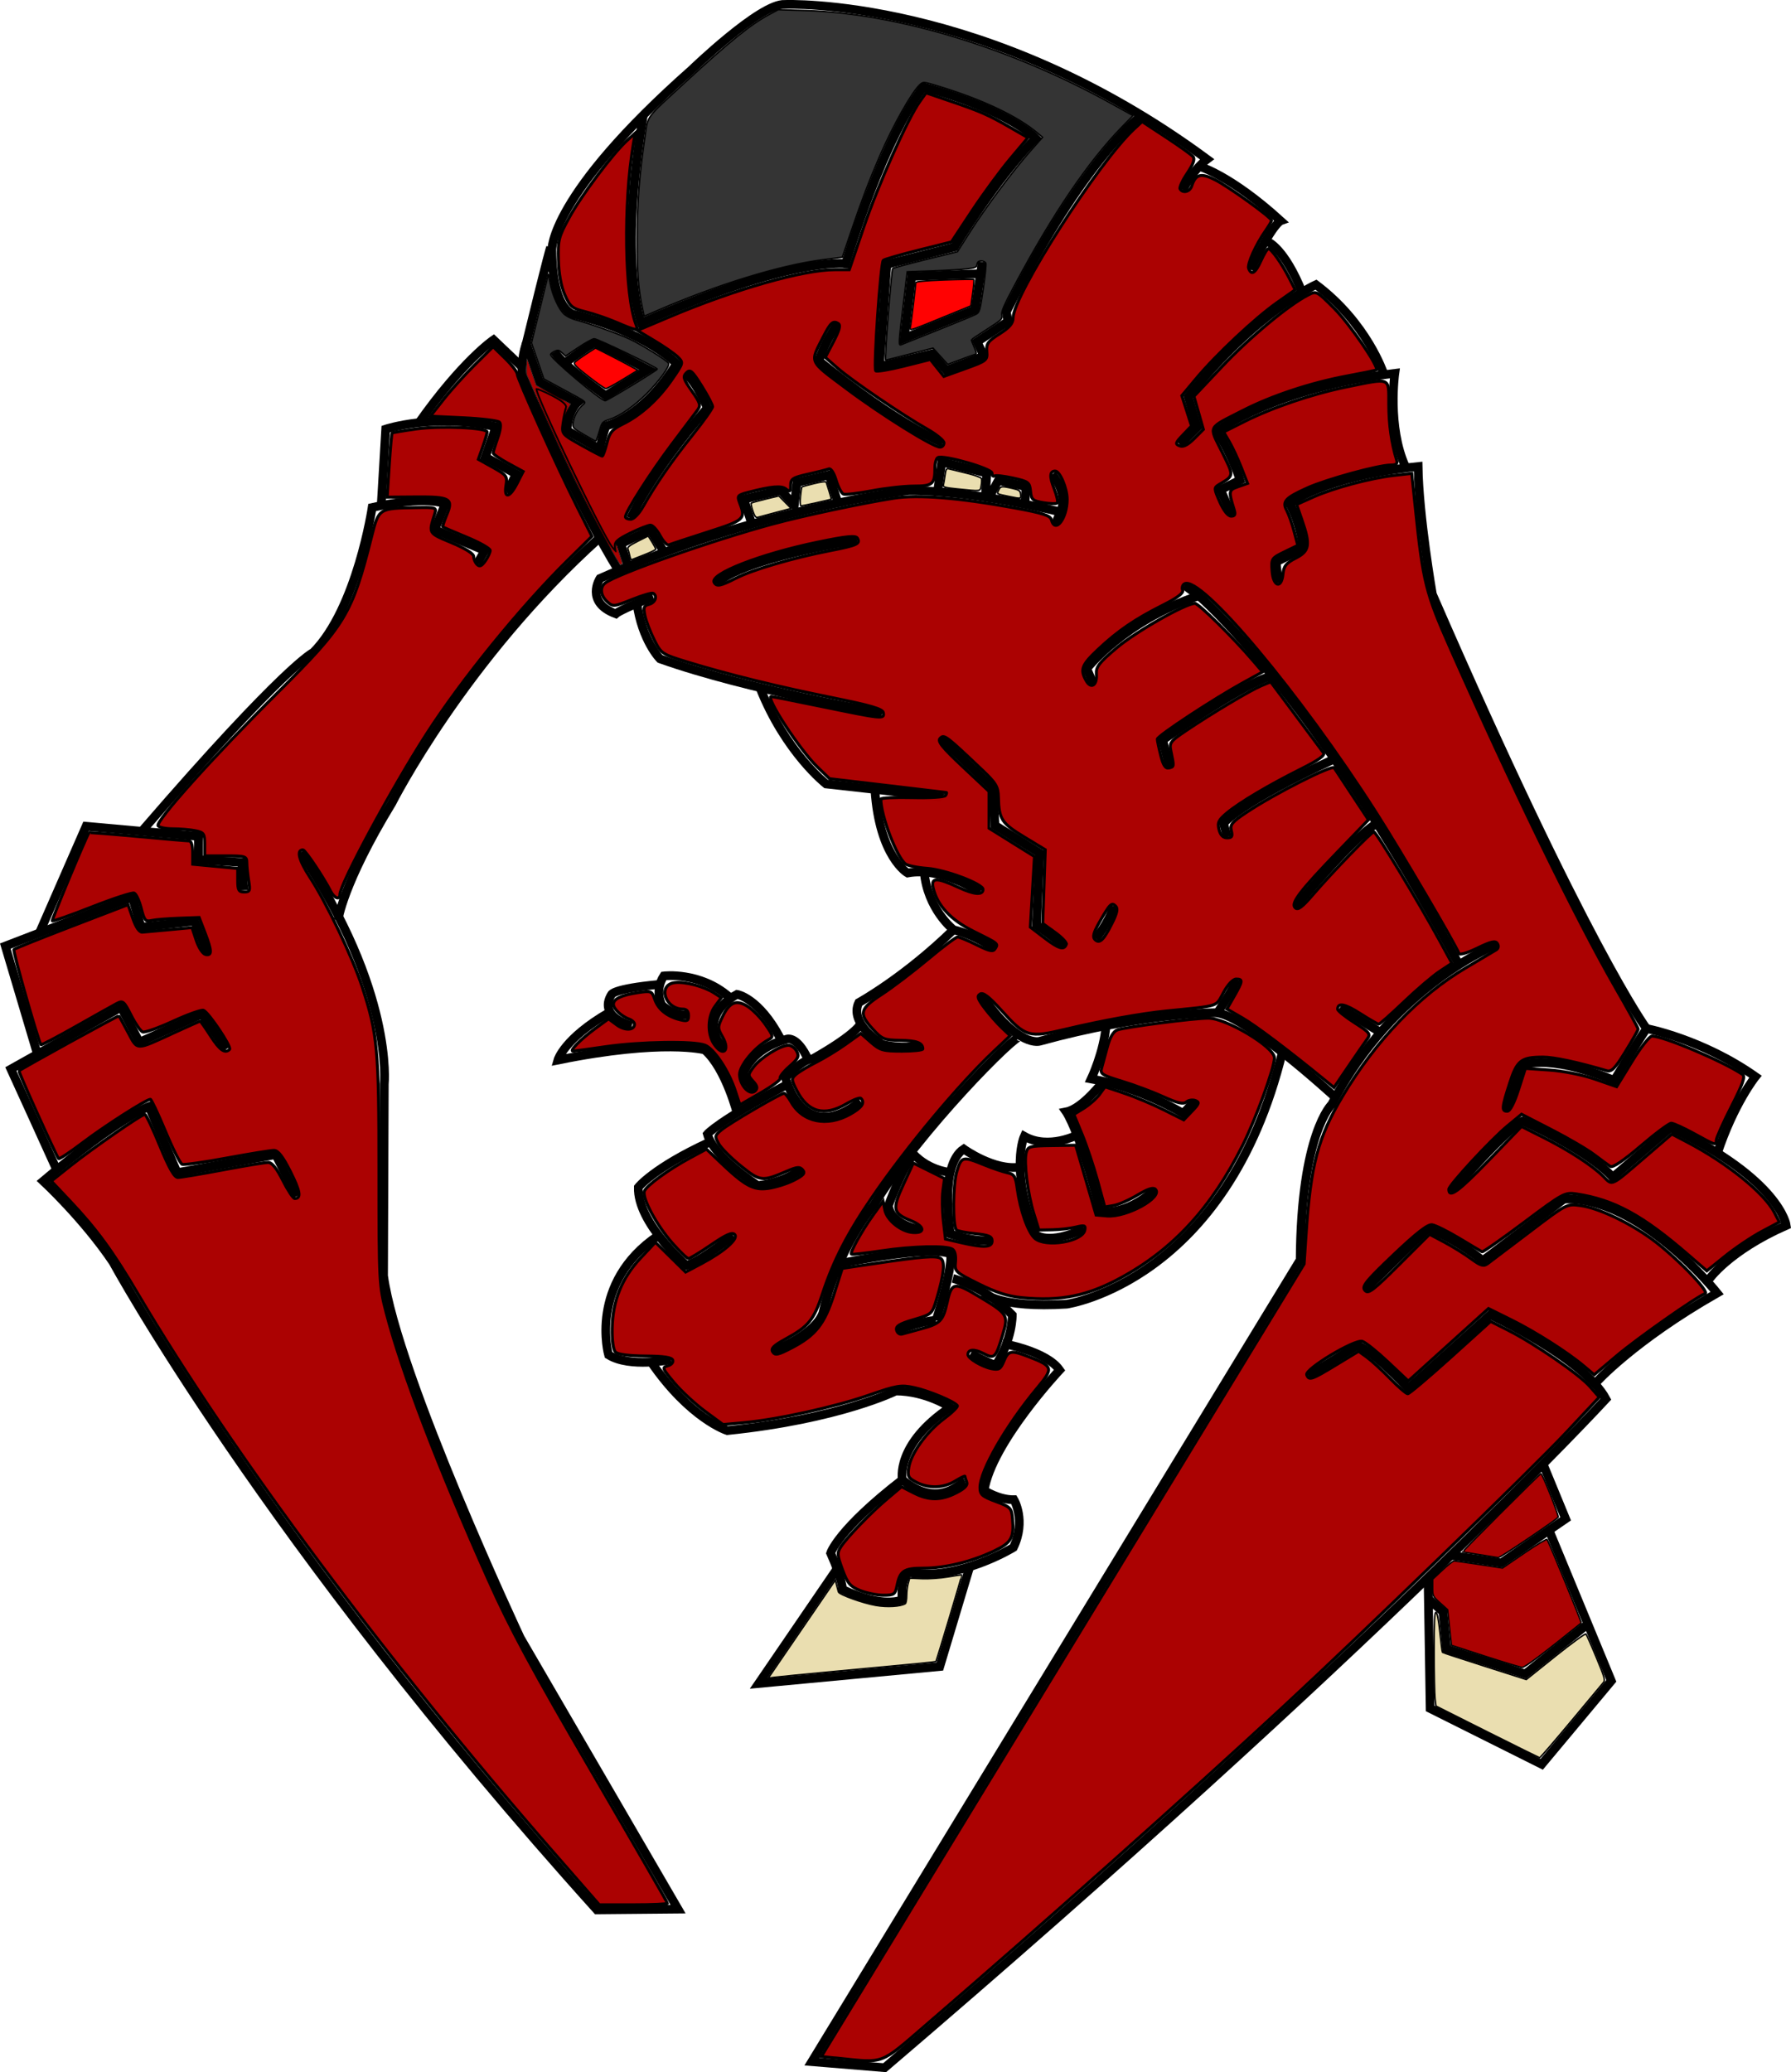 <?xml version="1.0" encoding="UTF-8" standalone="no"?>
<!-- Created with Inkscape (http://www.inkscape.org/) -->

<svg
   xmlns:dc="http://purl.org/dc/elements/1.1/"
   xmlns:cc="http://creativecommons.org/ns#"
   xmlns:rdf="http://www.w3.org/1999/02/22-rdf-syntax-ns#"
   xmlns:svg="http://www.w3.org/2000/svg"
   xmlns="http://www.w3.org/2000/svg"
   xmlns:sodipodi="http://sodipodi.sourceforge.net/DTD/sodipodi-0.dtd"
   xmlns:inkscape="http://www.inkscape.org/namespaces/inkscape"
   version="1.1"
   id="svg270"
   width="205.757"
   height="238.04"
   viewBox="0 0 205.757 238.04"
   sodipodi:docname="UntitledAlien13.svg"
   inkscape:version="0.92.2 (5c3e80d, 2017-08-06)">
  <defs
     id="defs274" />
  <sodipodi:namedview
     pagecolor="#ffffff"
     bordercolor="#666666"
     borderopacity="1"
     objecttolerance="10"
     gridtolerance="10"
     guidetolerance="10"
     inkscape:pageopacity="0"
     inkscape:pageshadow="2"
     inkscape:window-width="1920"
     inkscape:window-height="1001"
     id="namedview272"
     showgrid="false"
     inkscape:zoom="2.0480755"
     inkscape:cx="141.55237"
     inkscape:cy="174.56371"
     inkscape:window-x="-9"
     inkscape:window-y="-9"
     inkscape:window-maximized="1"
     inkscape:current-layer="svg270"
     fit-margin-top="0"
     fit-margin-left="0"
     fit-margin-right="0"
     fit-margin-bottom="0" />
  <path
     style="fill:none;stroke:#000000;stroke-width:1px;stroke-linecap:butt;stroke-linejoin:miter;stroke-opacity:1"
     d="m 98.447,62.05 c -14.526,2.441 -16.113,5.005 -16.113,5.005"
     id="path280"
     inkscape:connector-curvature="0" />
  <path
     style="fill:none;stroke:#000000;stroke-width:1px;stroke-linecap:butt;stroke-linejoin:miter;stroke-opacity:1"
     d="m 75.052,68.566 c -3.755,1.424 -4.316,1.942 -4.316,1.942 -3.582,-1.338 -1.813,-4.057 -1.813,-4.057 17.781,-7.941 35.475,-10.099 35.475,-10.099 7.337,-0.043 17.435,2.46 17.435,2.46 0,0 -0.949,2.201 0,0 0.949,-2.201 -0.949,-4.316 -0.949,-4.316"
     id="path282"
     inkscape:connector-curvature="0" />
  <path
     style="fill:none;stroke:#000000;stroke-width:1px;stroke-linecap:butt;stroke-linejoin:miter;stroke-opacity:1"
     d="m 73.153,69.213 c 0.604,4.402 2.676,6.474 2.676,6.474 10.056,3.582 25.506,6.215 25.506,6.215"
     id="path284"
     inkscape:connector-curvature="0" />
  <path
     style="fill:none;stroke:#000000;stroke-width:1px;stroke-linecap:butt;stroke-linejoin:miter;stroke-opacity:1"
     d="m 87.308,79.01 c 2.935,7.423 7.596,11.048 7.596,11.048 10.366,1.119 13.679,1.605 13.681,1.597"
     id="path286"
     inkscape:connector-curvature="0"
     sodipodi:nodetypes="ccc" />
  <path
     style="fill:none;stroke:#000000;stroke-width:1px;stroke-linecap:butt;stroke-linejoin:miter;stroke-opacity:1"
     d="m 100.514,90.748 c 0.518,7.725 3.755,9.538 3.755,9.538 4.014,-0.734 8.329,2.201 8.329,2.201"
     id="path288"
     inkscape:connector-curvature="0" />
  <path
     style="fill:none;stroke:#000000;stroke-width:1px;stroke-linecap:butt;stroke-linejoin:miter;stroke-opacity:1"
     d="m 106.168,100.07 c 0.345,4.359 3.366,6.732 3.366,6.732 2.762,0.691 4.661,2.158 4.661,2.158"
     id="path290"
     inkscape:connector-curvature="0" />
  <path
     style="fill:none;stroke:#000000;stroke-width:1px;stroke-linecap:butt;stroke-linejoin:miter;stroke-opacity:1"
     d="m 109.534,106.803 c -5.61,5.481 -10.876,8.372 -10.876,8.372 -1.165,2.417 2.676,4.79 2.676,4.79 1.942,0.518 4.1,0.259 4.402,0.086"
     id="path292"
     inkscape:connector-curvature="0" />
  <path
     style="fill:none;stroke:#000000;stroke-width:1px;stroke-linecap:butt;stroke-linejoin:miter;stroke-opacity:1"
     d="m 98.874,126.525 c -6.689,5.265 -8.631,-2.719 -8.631,-2.719 2.158,-2.33 3.107,-2.158 3.107,-2.158 5.395,-3.064 5.567,-4.143 5.567,-4.143"
     id="path294"
     inkscape:connector-curvature="0" />
  <path
     style="fill:none;stroke:#000000;stroke-width:1px;stroke-linecap:butt;stroke-linejoin:miter;stroke-opacity:1"
     d="m 92.875,121.778 c -1.381,-3.021 -2.589,-2.374 -2.589,-2.374 -3.927,1.079 -4.834,3.798 -4.834,3.798 -0.173,0.993 1.295,1.985 1.295,1.985"
     id="path296"
     inkscape:connector-curvature="0" />
  <path
     style="fill:none;stroke:#000000;stroke-width:1px;stroke-linecap:butt;stroke-linejoin:miter;stroke-opacity:1"
     d="m 89.639,119.275 c -2.46,-4.661 -4.963,-5.049 -4.963,-5.049 -2.848,1.51 -2.719,3.755 -2.719,3.755 0.302,1.985 1.381,2.374 1.381,2.374"
     id="path298"
     inkscape:connector-curvature="0" />
  <path
     style="fill:none;stroke:#000000;stroke-width:1px;stroke-linecap:butt;stroke-linejoin:miter;stroke-opacity:1"
     d="m 83.726,114.484 c -3.366,-2.892 -7.466,-2.374 -7.466,-2.374 -1.122,1.726 -0.216,3.366 -0.216,3.366 1.64,1.424 3.021,1.079 3.021,1.079"
     id="path300"
     inkscape:connector-curvature="0" />
  <path
     style="fill:none;stroke:#000000;stroke-width:1px;stroke-linecap:butt;stroke-linejoin:miter;stroke-opacity:1"
     d="m 75.569,113.103 c -5.049,0.475 -5.308,1.122 -5.308,1.122 -1.64,2.633 2.33,3.625 2.33,3.625"
     id="path302"
     inkscape:connector-curvature="0" />
  <path
     style="fill:none;stroke:#000000;stroke-width:1px;stroke-linecap:butt;stroke-linejoin:miter;stroke-opacity:1"
     d="m 70.002,116.297 c -5.222,3.021 -5.912,5.481 -5.912,5.481 12.127,-2.46 16.874,-1.165 16.874,-1.165 2.46,2.158 3.765,7.433 3.765,7.433"
     id="path304"
     inkscape:connector-curvature="0"
     sodipodi:nodetypes="cccc" />
  <path
     style="fill:none;stroke:#000000;stroke-width:1px;stroke-linecap:butt;stroke-linejoin:miter;stroke-opacity:1"
     d="m 90.502,124.54 c -8.07,4.316 -9.236,5.74 -9.236,5.74 0.734,2.676 5.783,5.912 5.783,5.912 3.15,-0.345 5.006,-1.856 5.006,-1.856"
     id="path306"
     inkscape:connector-curvature="0" />
  <path
     style="fill:none;stroke:#000000;stroke-width:1px;stroke-linecap:butt;stroke-linejoin:miter;stroke-opacity:1"
     d="m 81.449,131.231 c -6.408,2.96 -8.117,5.157 -8.117,5.157 -0.122,4.12 5.523,8.972 5.523,8.972 1.678,-0.427 5.371,-3.448 5.371,-3.448"
     id="path308"
     inkscape:connector-curvature="0" />
  <path
     style="fill:none;stroke:#000000;stroke-width:1px;stroke-linecap:butt;stroke-linejoin:miter;stroke-opacity:1"
     d="m 75.62,141.942 c -8.056,5.432 -5.707,13.702 -5.707,13.702 2.441,1.526 7.171,0.549 7.171,0.549"
     id="path310"
     inkscape:connector-curvature="0" />
  <path
     style="fill:none;stroke:#000000;stroke-width:1px;stroke-linecap:butt;stroke-linejoin:miter;stroke-opacity:1"
     d="m 74.766,156.407 c 4.516,6.592 8.789,7.934 8.789,7.934 12.847,-1.312 19.347,-4.547 19.347,-4.547 3.509,0 6.286,1.861 6.286,1.861 -6.378,4.272 -5.523,8.331 -5.523,8.331 4.15,3.448 6.866,0.244 7.171,0.122"
     id="path312"
     inkscape:connector-curvature="0" />
  <path
     style="fill:none;stroke:#000000;stroke-width:1px;stroke-linecap:butt;stroke-linejoin:miter;stroke-opacity:1"
     d="m 103.665,169.987 c -7.416,5.737 -8.239,8.423 -8.239,8.423 1.343,3.021 1.373,4.181 1.373,4.181 4.669,2.228 6.836,1.19 6.836,1.19 -0.183,-2.655 0.793,-3.113 0.793,-3.113 5.676,0.977 11.993,-2.899 11.993,-2.899 1.495,-3.082 0.061,-5.493 0.061,-5.493 -1.739,0.03 -3.418,-1.068 -3.418,-1.068 0.854,-5.493 8.667,-13.824 8.667,-13.824 -1.526,-2.197 -6.561,-3.052 -6.561,-3.052"
     id="path316"
     inkscape:connector-curvature="0" />
  <path
     style="fill:none;stroke:#000000;stroke-width:1px;stroke-linecap:butt;stroke-linejoin:miter;stroke-opacity:1"
     d="m 111.508,155.492 c 2.563,1.373 2.899,1.312 2.899,1.312 1.923,-2.93 1.892,-5.737 1.892,-5.737 -3.052,-3.235 -6.836,-4.211 -6.836,-4.211"
     id="path318"
     inkscape:connector-curvature="0" />
  <path
     style="fill:none;stroke:#000000;stroke-width:1px;stroke-linecap:butt;stroke-linejoin:miter;stroke-opacity:1"
     d="m 103.055,152.867 c 3.021,-1.221 4.486,-1.19 4.486,-1.19"
     id="path320"
     inkscape:connector-curvature="0" />
  <path
     style="fill:none;stroke:#000000;stroke-width:1px;stroke-linecap:butt;stroke-linejoin:miter;stroke-opacity:1"
     d="m 107.541,151.677 c 1.953,-6.042 1.678,-7.599 1.678,-7.599 -2.075,-1.129 -12.542,1.038 -12.542,1.038"
     id="path322"
     inkscape:connector-curvature="0" />
  <path
     style="fill:none;stroke:#000000;stroke-width:1px;stroke-linecap:butt;stroke-linejoin:miter;stroke-opacity:1"
     d="m 88.804,155.187 c 5.462,-2.228 5.768,-4.516 5.768,-4.516 1.77,-7.538 5.768,-12.176 5.768,-12.176 5.381,-8.76 16.449,-19.814 16.845,-19.378"
     id="path324"
     inkscape:connector-curvature="0"
     sodipodi:nodetypes="cccc" />
  <path
     style="fill:none;stroke:#000000;stroke-width:1px;stroke-linecap:butt;stroke-linejoin:miter;stroke-opacity:1"
     d="m 112.728,114.233 c 4.272,6.256 6.744,5.371 6.744,5.371 11.749,-3.235 20.019,-3.265 20.019,-3.265 3.144,-0.172 13.76,9.582 13.76,9.582"
     id="path326"
     inkscape:connector-curvature="0" />
  <path
     style="fill:none;stroke:#000000;stroke-width:1px;stroke-linecap:butt;stroke-linejoin:miter;stroke-opacity:1"
     d="m 122.28,108.679 c -1.465,-1.19 -3.204,-2.411 -3.204,-2.411 l 0.366,-8.27 -5.127,-3.174 -0.275,-4.364 -5.951,-5.646"
     id="path328"
     inkscape:connector-curvature="0" />
  <path
     style="fill:none;stroke:#000000;stroke-width:1px;stroke-linecap:butt;stroke-linejoin:miter;stroke-opacity:1"
     d="m 127.987,104.102 c -0.702,2.045 -2.106,3.723 -2.106,3.723"
     id="path330"
     inkscape:connector-curvature="0" />
  <path
     style="fill:none;stroke:#000000;stroke-width:1px;stroke-linecap:butt;stroke-linejoin:miter;stroke-opacity:1"
     d="m 96.25,180.088 -9.094,13.305 20.812,-1.953 3.479,-11.596"
     id="path332"
     inkscape:connector-curvature="0" />
  <path
     style="fill:none;stroke:#000000;stroke-width:1px;stroke-linecap:butt;stroke-linejoin:miter;stroke-opacity:1"
     d="m 150.317,158.03 5.61,-3.453 c 0,0 1.381,0.173 5.869,4.92 l 9.408,-8.459 c 0,0 10.789,5.006 13.292,9.667 0,0 -26.153,28.397 -82.861,76.819 l -8.372,-0.691 56.104,-92.097 c 0.086,-14.587 3.625,-17.867 3.625,-17.867 7.078,-13.724 18.989,-18.385 18.989,-18.385"
     id="path334"
     inkscape:connector-curvature="0" />
  <path
     style="fill:none;stroke:#000000;stroke-width:1px;stroke-linecap:butt;stroke-linejoin:miter;stroke-opacity:1"
     d="m 139.873,116.34 c 1.295,-1.985 1.899,-2.935 2.158,-3.798"
     id="path336"
     inkscape:connector-curvature="0" />
  <path
     style="fill:none;stroke:#000000;stroke-width:1px;stroke-linecap:butt;stroke-linejoin:miter;stroke-opacity:1"
     d="m 153.942,115.736 4.488,2.762"
     id="path338"
     inkscape:connector-curvature="0" />
  <path
     style="fill:none;stroke:#000000;stroke-width:1px;stroke-linecap:butt;stroke-linejoin:miter;stroke-opacity:1"
     d="M 167.666,110.902 C 150.835,79.484 137.715,68.436 137.715,68.436 l -1.64,-1.208"
     id="path340"
     inkscape:connector-curvature="0" />
  <path
     style="fill:none;stroke:#000000;stroke-width:1px;stroke-linecap:butt;stroke-linejoin:miter;stroke-opacity:1"
     d="m 137.715,68.436 c -8.545,2.848 -12.861,8.372 -12.861,8.372 l 0.777,1.813"
     id="path342"
     inkscape:connector-curvature="0" />
  <path
     style="fill:none;stroke:#000000;stroke-width:1px;stroke-linecap:butt;stroke-linejoin:miter;stroke-opacity:1"
     d="m 134.349,88.116 -0.777,-3.107 C 144.275,77.585 146.174,77.672 146.174,77.672"
     id="path344"
     inkscape:connector-curvature="0" />
  <path
     style="fill:none;stroke:#000000;stroke-width:1px;stroke-linecap:butt;stroke-linejoin:miter;stroke-opacity:1"
     d="m 153.338,87.166 c -11.048,5.093 -12.774,7.423 -12.774,7.423 l 0.432,1.554"
     id="path346"
     inkscape:connector-curvature="0" />
  <path
     style="fill:none;stroke:#000000;stroke-width:1px;stroke-linecap:butt;stroke-linejoin:miter;stroke-opacity:1"
     d="m 148.763,104.256 c 7.25,-8.718 9.408,-9.667 9.408,-9.667"
     id="path348"
     inkscape:connector-curvature="0" />
  <path
     style="fill:none;stroke:#000000;stroke-width:1px;stroke-linecap:butt;stroke-linejoin:miter;stroke-opacity:1"
     d="m 146.864,66.969 -0.259,-2.417 3.107,-1.554 c 0,0 -0.173,-2.503 -1.554,-5.179 0,0 3.97,-3.107 14.76,-4.229 0.086,5.697 1.64,14.673 1.64,14.673 17.608,40.481 24.599,49.889 24.599,49.889"
     id="path350"
     inkscape:connector-curvature="0" />
  <path
     style="fill:none;stroke:#000000;stroke-width:1px;stroke-linecap:butt;stroke-linejoin:miter;stroke-opacity:1"
     d="m 197.272,132.567 c 1.899,-5.783 4.402,-8.89 4.402,-8.89 -6.128,-4.316 -12.515,-5.524 -12.515,-5.524 -1.381,2.072 -3.711,5.956 -3.711,5.956 -8.113,-3.28 -10.703,-1.64 -10.703,-1.64 l -1.726,5.093"
     id="path352"
     inkscape:connector-curvature="0" />
  <path
     style="fill:none;stroke:#000000;stroke-width:1px;stroke-linecap:butt;stroke-linejoin:miter;stroke-opacity:1"
     d="m 166.717,136.969 c 6.905,-7.855 8.2,-8.2 8.2,-8.2 8.286,3.798 10.358,6.474 10.358,6.474 l 6.646,-5.697 c 12.602,5.956 13.292,11.221 13.292,11.221 -6.646,2.935 -8.89,6.215 -8.89,6.215"
     id="path354"
     inkscape:connector-curvature="0" />
  <path
     style="fill:none;stroke:#000000;stroke-width:1px;stroke-linecap:butt;stroke-linejoin:miter;stroke-opacity:1"
     d="m 156.79,148.19 c 0.432,-0.432 7.25,-7.078 7.25,-7.078 3.711,1.467 6.301,3.711 6.301,3.711 l 9.322,-7.078 c 8.718,-0.345 17.608,10.789 17.608,10.789 -9.667,5.524 -13.896,10.271 -13.896,10.271"
     id="path356"
     inkscape:connector-curvature="0" />
  <path
     style="fill:none;stroke:#000000;stroke-width:1px;stroke-linecap:butt;stroke-linejoin:miter;stroke-opacity:1"
     d="m 161.451,53.59 c -2.072,-4.575 -1.208,-10.703 -1.208,-10.703 -13.81,1.64 -20.456,6.646 -20.456,6.646 1.813,2.762 2.676,5.61 2.676,5.61 l -2.244,1.122 1.295,2.935"
     id="path358"
     inkscape:connector-curvature="0" />
  <path
     style="fill:none;stroke:#000000;stroke-width:1px;stroke-linecap:butt;stroke-linejoin:miter;stroke-opacity:1"
     d="m 135.557,51.087 1.985,-1.985 -1.036,-3.539 c 7.768,-9.753 14.673,-12.861 14.673,-12.861 5.869,4.402 7.768,10.185 7.768,10.185"
     id="path360"
     inkscape:connector-curvature="0" />
  <path
     style="fill:none;stroke:#000000;stroke-width:1px;stroke-linecap:butt;stroke-linejoin:miter;stroke-opacity:1"
     d="m 149.626,33.652 c -2.072,-5.179 -3.97,-5.869 -3.97,-5.869"
     id="path362"
     inkscape:connector-curvature="0" />
  <path
     style="fill:none;stroke:#000000;stroke-width:1px;stroke-linecap:butt;stroke-linejoin:miter;stroke-opacity:1"
     d="m 143.671,30.976 c 2.503,-5.265 3.453,-5.61 3.453,-5.61 -5.697,-5.179 -9.236,-6.215 -9.236,-6.215"
     id="path364"
     inkscape:connector-curvature="0" />
  <path
     style="fill:none;stroke:#000000;stroke-width:1px;stroke-linecap:butt;stroke-linejoin:miter;stroke-opacity:1"
     d="m 135.903,21.827 c 1.122,-2.33 2.762,-3.539 2.762,-3.539 C 113.288,-0.442 90.156,0.507 90.156,0.507 87.394,0.335 79.454,8.017 79.454,8.017 63.054,22.517 63.399,28.732 63.399,28.732 c 0.086,7.337 2.676,7.423 2.676,7.423 8.286,2.072 11.652,5.61 11.652,5.61 -3.798,6.215 -8.113,7.164 -8.113,7.164 -0.518,1.467 -0.691,2.676 -0.691,2.676 l -3.798,-2.158 c 0.173,-2.33 1.208,-3.194 1.208,-3.194 L 62.018,43.923 60.465,39.435 C 63.054,28.818 63.227,28.473 63.227,28.473"
     id="path366"
     inkscape:connector-curvature="0" />
  <path
     style="fill:none;stroke:#000000;stroke-width:1px;stroke-linecap:butt;stroke-linejoin:miter;stroke-opacity:1"
     d="m 73.929,13.109 c -2.935,17.176 -0.259,23.995 -0.259,23.995 17.263,-7.682 23.477,-6.819 23.477,-6.819 5.006,-16.054 8.977,-20.284 8.977,-20.284 9.84,2.676 12.861,5.869 12.861,5.869 -4.747,4.834 -9.322,12.515 -9.322,12.515 l -7.768,1.985 -0.863,11.739 6.042,-1.467 1.64,1.899 4.316,-1.64 -0.777,-1.64 3.539,-2.33 -0.173,-1.122 c 9.063,-18.04 15.709,-22.7 15.709,-22.7"
     id="path368"
     inkscape:connector-curvature="0" />
  <path
     style="fill:none;stroke:#000000;stroke-width:1px;stroke-linecap:butt;stroke-linejoin:miter;stroke-opacity:1"
     d="m 177.301,168.248 2.563,6.225 -7.385,5.066 -5.676,-0.854"
     id="path370"
     inkscape:connector-curvature="0" />
  <path
     style="fill:none;stroke:#000000;stroke-width:1px;stroke-linecap:butt;stroke-linejoin:miter;stroke-opacity:1"
     d="m 164.057,181.126 0.244,15.136 12.817,6.408 7.995,-9.582 -7.141,-17.272"
     id="path372"
     inkscape:connector-curvature="0" />
  <path
     style="fill:none;stroke:#000000;stroke-width:1px;stroke-linecap:butt;stroke-linejoin:miter;stroke-opacity:1"
     d="m 182.184,186.741 -6.958,5.554 -9.033,-2.869 -0.427,-4.272 -1.648,-1.465"
     id="path374"
     inkscape:connector-curvature="0" />
  <path
     style="fill:none;stroke:#000000;stroke-width:1px;stroke-linecap:butt;stroke-linejoin:miter;stroke-opacity:1"
     d="m 147.334,120.825 c -6.408,26.366 -24.779,28.991 -24.779,28.991 -7.751,0.488 -9.521,-1.282 -9.521,-1.282"
     id="path376"
     inkscape:connector-curvature="0" />
  <path
     style="fill:none;stroke:#000000;stroke-width:1px;stroke-linecap:butt;stroke-linejoin:miter;stroke-opacity:1"
     d="m 127.071,117.773 c -0.244,3.052 -1.709,6.164 -1.709,6.164 5.676,0.977 10.559,3.967 10.559,3.967 0,0 1.038,-1.038 1.282,-1.465"
     id="path378"
     inkscape:connector-curvature="0" />
  <path
     style="fill:none;stroke:#000000;stroke-width:1px;stroke-linecap:butt;stroke-linejoin:miter;stroke-opacity:1"
     d="m 132.747,136.633 c -3.662,3.235 -6.347,2.502 -6.347,2.502 -2.319,-9.155 -3.906,-11.413 -3.906,-11.413 1.892,-0.366 4.272,-3.54 4.272,-3.54"
     id="path380"
     inkscape:connector-curvature="0" />
  <path
     style="fill:none;stroke:#000000;stroke-width:1px;stroke-linecap:butt;stroke-linejoin:miter;stroke-opacity:1"
     d="m 124.569,141.149 c -4.15,1.953 -5.615,0.671 -5.615,0.671 -2.991,-7.568 -1.282,-11.291 -1.282,-11.291 2.808,1.587 6.164,-0.183 6.164,-0.183"
     id="path382"
     inkscape:connector-curvature="0" />
  <path
     style="fill:none;stroke:#000000;stroke-width:1px;stroke-linecap:butt;stroke-linejoin:miter;stroke-opacity:1"
     d="m 117.123,134.069 c -2.93,0.427 -6.408,-2.075 -6.408,-2.075 -2.869,1.892 -1.526,9.765 -1.526,9.765 3.418,1.099 4.7,0.671 4.7,0.671"
     id="path384"
     inkscape:connector-curvature="0" />
  <path
     style="fill:none;stroke:#000000;stroke-width:1px;stroke-linecap:butt;stroke-linejoin:miter;stroke-opacity:1"
     d="m 104.55,132.116 c 1.77,2.319 4.577,2.563 4.577,2.563"
     id="path386"
     inkscape:connector-curvature="0" />
  <path
     style="fill:none;stroke:#000000;stroke-width:1px;stroke-linecap:butt;stroke-linejoin:miter;stroke-opacity:1"
     d="m 117.755,57.884 0.108,-1.985 -3.172,-0.712 -1.079,1.985 -0.41,-0.129 0.173,-2.697 -5.179,-1.273 -0.475,3.323"
     id="path388"
     inkscape:connector-curvature="0" />
  <path
     style="fill:none;stroke:#000000;stroke-width:1px;stroke-linecap:butt;stroke-linejoin:miter;stroke-opacity:1"
     d="m 86.38,60.215 -0.928,-2.87 4.251,-1.014 1.554,1.683 0.302,-2.589 3.69,-0.863 0.993,3.15"
     id="path390"
     inkscape:connector-curvature="0"
     sodipodi:nodetypes="ccccccc" />
  <path
     style="fill:none;stroke:#000000;stroke-width:1px;stroke-linecap:butt;stroke-linejoin:miter;stroke-opacity:1"
     d="m 76.26,63.365 -1.554,-2.482 -3.388,1.575 0.82,2.546"
     id="path392"
     inkscape:connector-curvature="0" />
  <path
     style="fill:none;stroke:#000000;stroke-width:1px;stroke-linecap:butt;stroke-linejoin:miter;stroke-opacity:1"
     d="m 78.849,42.974 c 1.252,1.079 2.417,3.884 2.417,3.884 -6.732,7.768 -8.804,12.688 -8.804,12.688"
     id="path394"
     inkscape:connector-curvature="0" />
  <path
     style="fill:none;stroke:#000000;stroke-width:1px;stroke-linecap:butt;stroke-linejoin:miter;stroke-opacity:1"
     d="m 96.198,37.234 c -1.64,2.417 -2.115,4.229 -2.115,4.229 9.279,7.509 14.242,9.408 14.242,9.408"
     id="path396"
     inkscape:connector-curvature="0" />
  <path
     style="fill:none;stroke:#000000;stroke-width:1px;stroke-linecap:butt;stroke-linejoin:miter;stroke-opacity:1"
     d="m 60.465,39.435 c -0.647,1.856 -0.475,3.668 -0.475,3.668 7.164,16.529 11.005,22.312 11.005,22.312"
     id="path398"
     inkscape:connector-curvature="0"
     sodipodi:nodetypes="ccc" />
  <path
     style="fill:none;stroke:#000000;stroke-width:1px;stroke-linecap:butt;stroke-linejoin:miter;stroke-opacity:1"
     d="m 68.923,61.747 c -15.58,13.983 -23.909,30.512 -23.909,30.512 -5.654,9.279 -6.171,13.422 -6.171,13.422"
     id="path400"
     inkscape:connector-curvature="0" />
  <path
     style="fill:none;stroke:#000000;stroke-width:1px;stroke-linecap:butt;stroke-linejoin:miter;stroke-opacity:1"
     d="M 34.527,97.912 C 45.273,113.837 44.151,124.54 44.151,124.54 l -0.086,22.01 c 1.554,11.393 15.709,41.603 15.709,41.603 l 18.126,31.159 -9.322,0.086 C 30.168,176.76 12.992,144.996 12.992,144.996 9.626,139.99 4.965,135.674 4.965,135.674 13.611,128.363 17.12,127.111 17.12,127.111 l 3.235,7.599 11.322,-2.075 2.411,4.791"
     id="path402"
     inkscape:connector-curvature="0" />
  <path
     style="fill:none;stroke:#000000;stroke-width:1px;stroke-linecap:butt;stroke-linejoin:miter;stroke-opacity:1"
     d="m 6.47,134.283 c -0.122,-0.305 -5.218,-11.474 -5.218,-11.474 l 12.664,-7.11 2.106,4.028 7.171,-3.235 2.808,4.028"
     id="path404"
     inkscape:connector-curvature="0" />
  <path
     style="fill:none;stroke:#000000;stroke-width:1px;stroke-linecap:butt;stroke-linejoin:miter;stroke-opacity:1"
     d="m 23.834,109.625 -1.465,-3.815 -6.164,0.702 -1.007,-3.448 -14.587,5.615 3.692,12.42"
     id="path406"
     inkscape:connector-curvature="0" />
  <path
     style="fill:none;stroke:#000000;stroke-width:1px;stroke-linecap:butt;stroke-linejoin:miter;stroke-opacity:1"
     d="M 28.015,102.271 27.771,99.067 22.796,98.762 V 96.076 L 9.888,94.917 4.456,107.337"
     id="path408"
     inkscape:connector-curvature="0" />
  <path
     style="fill:none;stroke:#000000;stroke-width:1px;stroke-linecap:butt;stroke-linejoin:miter;stroke-opacity:1"
     d="M 16.419,95.344 C 32.836,76.332 35.98,74.959 35.98,74.959 41.015,69.924 42.754,58.297 42.754,58.297 c 6.164,-1.404 8.392,-0.427 8.392,-0.427 l -1.19,2.991 5.737,2.38 -0.854,1.495"
     id="path410"
     inkscape:connector-curvature="0" />
  <path
     style="fill:none;stroke:#000000;stroke-width:1px;stroke-linecap:butt;stroke-linejoin:miter;stroke-opacity:1"
     d="m 58.196,56.466 c 0.183,-0.091 1.099,-2.014 1.099,-2.014 L 55.754,52.499 56.975,49.02 C 49.804,47.463 44.311,49.294 44.311,49.294 l -0.519,8.789"
     id="path412"
     inkscape:connector-curvature="0" />
  <path
     style="fill:none;stroke:#000000;stroke-width:1px;stroke-linecap:butt;stroke-linejoin:miter;stroke-opacity:1"
     d="m 48.064,48.654 c 5.066,-7.202 8.636,-9.613 8.636,-9.613 l 3.174,3.021"
     id="path414"
     inkscape:connector-curvature="0" />
  <path
     style="fill:none;stroke:#000000;stroke-width:1px;stroke-linecap:butt;stroke-linejoin:miter;stroke-opacity:1"
     d="m 63.719,40.414 c 0.854,1.495 5.859,5.035 5.859,5.035 l 4.883,-2.991 c 0,0 -5.798,-3.021 -6.103,-3.052 -0.305,-0.03 -3.418,2.258 -3.418,2.258"
     id="path416"
     inkscape:connector-curvature="0" />
  <path
     style="fill:none;stroke:#000000;stroke-width:1px;stroke-linecap:butt;stroke-linejoin:miter;stroke-opacity:1"
     d="m 112.85,30.1 -0.824,5.462 -8.148,3.296 0.854,-7.11 7.873,-0.305"
     id="path418"
     inkscape:connector-curvature="0" />
  <path
     style="fill:none;stroke:#000000;stroke-width:1px;stroke-linecap:butt;stroke-linejoin:miter;stroke-opacity:1"
     d="m 105.002,132.567 c -1.208,1.252 -2.935,5.912 -2.935,5.912 0.216,2.244 3.711,2.805 3.711,2.805"
     id="path420"
     inkscape:connector-curvature="0" />
  <path
     style="opacity:1;fill:#aa0000;fill-opacity:0.992;stroke:#000000;stroke-width:0.345;stroke-opacity:1"
     d="m 63.65,212.855 c -19.068,-21.83 -36.98,-45.889 -47.747,-64.131 -2.929,-4.963 -4.786,-7.507 -7.843,-10.748 l -2.17,-2.3 2.209,-1.757 c 2.486,-1.978 8.166,-5.91 8.537,-5.91 0.134,0 0.913,1.631 1.732,3.625 1.049,2.554 1.659,3.625 2.063,3.625 0.316,0 2.636,-0.388 5.155,-0.863 2.519,-0.475 4.868,-0.863 5.22,-0.863 0.435,0 0.973,0.662 1.685,2.072 0.575,1.139 1.19,2.072 1.366,2.072 0.778,0 0.646,-0.826 -0.495,-3.093 -0.878,-1.743 -1.412,-2.431 -1.887,-2.431 -0.365,0 -2.799,0.394 -5.409,0.876 -2.61,0.482 -4.923,0.808 -5.139,0.725 -0.217,-0.083 -1.082,-1.797 -1.924,-3.808 -0.841,-2.011 -1.617,-3.658 -1.724,-3.66 -0.453,-0.008 -5.191,3.019 -7.689,4.911 -1.487,1.127 -2.771,1.982 -2.853,1.9 -0.261,-0.261 -4.661,-10.004 -4.556,-10.088 0.415,-0.333 11.435,-6.39 11.49,-6.316 0.039,0.052 0.509,0.913 1.045,1.913 1.117,2.086 0.819,2.084 5.261,0.041 1.604,-0.738 2.963,-1.341 3.019,-1.341 0.056,0 0.601,0.777 1.21,1.726 1.031,1.606 1.647,2.036 2.171,1.512 0.264,-0.264 -2.406,-4.253 -2.999,-4.481 -0.235,-0.09 -1.805,0.469 -3.488,1.243 -1.683,0.774 -3.258,1.331 -3.501,1.238 -0.243,-0.093 -0.84,-0.957 -1.328,-1.919 -0.823,-1.623 -0.942,-1.72 -1.654,-1.344 -0.422,0.223 -2.529,1.403 -4.683,2.623 -2.153,1.22 -3.962,2.167 -4.02,2.105 -0.288,-0.312 -3.259,-10.784 -3.104,-10.94 0.1,-0.1 3.09,-1.299 6.646,-2.665 l 6.464,-2.483 0.556,1.601 c 0.357,1.027 0.748,1.585 1.092,1.558 0.295,-0.024 1.698,-0.152 3.118,-0.285 l 2.582,-0.242 0.498,1.493 c 0.282,0.846 0.747,1.542 1.073,1.605 0.745,0.144 0.726,-0.41 -0.088,-2.528 l -0.663,-1.726 -2.357,0.086 c -1.297,0.047 -2.704,0.166 -3.128,0.264 -0.674,0.156 -0.821,-0.021 -1.17,-1.41 -0.22,-0.873 -0.584,-1.659 -0.81,-1.745 -0.226,-0.086 -2.405,0.626 -4.843,1.583 -2.438,0.957 -4.491,1.682 -4.563,1.61 -0.092,-0.092 3.704,-9.227 4.21,-10.131 0.023,-0.042 2.52,0.152 5.548,0.43 3.028,0.279 5.699,0.507 5.937,0.508 0.271,10e-4 0.432,0.5 0.432,1.342 v 1.34 l 2.589,0.243 2.589,0.243 v 1.352 c 0,1.149 0.11,1.352 0.736,1.352 0.658,0 0.713,-0.137 0.522,-1.295 -0.118,-0.712 -0.216,-1.644 -0.218,-2.072 -0.004,-0.731 -0.146,-0.777 -2.421,-0.777 h -2.417 v -1.338 c 0,-1.222 -0.093,-1.357 -1.079,-1.554 -0.593,-0.119 -1.749,-0.216 -2.569,-0.216 -0.82,0 -1.587,-0.157 -1.705,-0.348 -0.32,-0.518 6.334,-7.93 13.685,-15.246 7.834,-7.796 8.595,-9.054 10.824,-17.895 0.846,-3.357 0.816,-3.337 5.139,-3.412 2.307,-0.04 2.364,-0.02 2.13,0.736 -0.702,2.265 -0.758,2.169 1.941,3.297 1.574,0.658 2.536,1.259 2.538,1.587 0.002,0.29 0.178,0.702 0.392,0.915 0.287,0.287 0.533,0.18 0.945,-0.409 0.307,-0.438 0.558,-0.98 0.558,-1.205 0,-0.225 -1.204,-0.907 -2.676,-1.516 -1.472,-0.609 -2.717,-1.144 -2.767,-1.188 -0.05,-0.044 0.155,-0.668 0.455,-1.387 0.778,-1.861 0.394,-2.084 -3.538,-2.054 l -3.307,0.025 0.235,-3.638 c 0.129,-2.001 0.278,-3.68 0.329,-3.732 0.052,-0.052 1.322,-0.265 2.824,-0.474 2.746,-0.382 8.099,-0.143 8.099,0.362 0,0.146 -0.227,0.91 -0.505,1.698 l -0.505,1.432 1.679,0.937 c 1.572,0.877 1.667,1.009 1.496,2.064 -0.254,1.568 0.422,1.444 1.278,-0.234 l 0.694,-1.361 -1.723,-0.938 c -0.948,-0.516 -1.723,-1.049 -1.723,-1.185 0,-0.136 0.236,-0.916 0.525,-1.734 0.326,-0.923 0.402,-1.609 0.202,-1.81 -0.178,-0.178 -2.038,-0.404 -4.135,-0.504 l -3.812,-0.181 1.524,-1.937 c 0.838,-1.065 2.462,-2.863 3.607,-3.995 l 2.083,-2.058 1.384,1.351 c 0.761,0.743 1.384,1.546 1.384,1.784 0,0.526 4.553,10.622 6.891,15.282 l 1.692,3.371 -2.767,2.73 c -5.386,5.314 -12.229,13.732 -16.253,19.993 -3.976,6.186 -9.934,17.237 -9.934,18.425 0,0.666 -0.646,0.432 -1.063,-0.385 -0.823,-1.613 -2.918,-4.741 -3.177,-4.744 -0.782,-0.009 -0.479,1.184 0.799,3.147 1.919,2.948 4.881,9.156 5.993,12.562 1.784,5.465 1.937,7.141 1.937,21.222 0,12.726 0.021,13.132 0.843,16.283 1.78,6.825 5.996,17.841 11.74,30.679 2.492,5.57 5.019,10.258 11.864,22.009 4.783,8.212 8.697,15.01 8.697,15.105 0,0.095 -1.762,0.173 -3.916,0.173 h -3.916 z"
     id="path422"
     inkscape:connector-curvature="0" />
  <path
     style="opacity:1;fill:#aa0000;fill-opacity:0.992;stroke:#000000;stroke-width:0.345;stroke-opacity:1"
     d="m 96.309,236.447 -1.954,-0.201 27.732,-45.522 27.732,-45.522 0.221,-3.332 c 0.534,-8.054 1.354,-11.168 4.195,-15.933 3.812,-6.395 8.808,-11.601 14.162,-14.754 1.683,-0.991 3.254,-1.923 3.49,-2.069 0.262,-0.162 0.316,-0.444 0.139,-0.72 -0.23,-0.358 -0.712,-0.25 -2.295,0.518 -1.18,0.572 -2.055,0.823 -2.129,0.61 -0.325,-0.936 -6.647,-11.705 -9.457,-16.11 -8.77,-13.747 -20.266,-27.459 -22.079,-26.338 -0.214,0.132 -0.305,0.458 -0.203,0.724 0.127,0.332 -0.596,0.877 -2.307,1.737 -3.183,1.6 -5.143,2.944 -7.412,5.08 -1.88,1.77 -2.079,2.291 -1.365,3.576 0.557,1.001 1.278,0.546 1.181,-0.745 -0.064,-0.841 0.291,-1.302 2.329,-3.025 2.198,-1.859 7.914,-5.105 8.989,-5.105 0.426,0 4.385,3.907 6.7,6.612 l 1.079,1.26 -2.217,1.219 c -3.416,1.878 -9.878,6.13 -9.878,6.5 0,0.182 0.176,1.029 0.39,1.881 0.287,1.14 0.538,1.518 0.949,1.427 0.591,-0.13 0.593,-0.153 0.23,-1.868 -0.219,-1.036 -0.124,-1.167 1.775,-2.446 2.903,-1.956 7.334,-4.598 8.591,-5.123 l 1.085,-0.453 2.883,3.868 c 1.586,2.127 3.019,4.054 3.184,4.282 0.212,0.292 -0.546,0.838 -2.575,1.854 -3.738,1.872 -7.074,3.854 -8.515,5.057 -0.968,0.809 -1.113,1.111 -0.912,1.91 0.161,0.64 0.463,0.949 0.929,0.949 0.554,0 0.65,-0.162 0.485,-0.817 -0.176,-0.701 0.077,-1.005 1.772,-2.13 3.202,-2.126 9.802,-5.47 10.047,-5.091 0.122,0.189 1.058,1.609 2.079,3.155 l 1.856,2.812 -3.429,3.561 c -4.481,4.652 -5.52,6.014 -4.992,6.542 0.308,0.308 0.788,-0.043 2.027,-1.483 2.302,-2.676 6.726,-7.238 7.017,-7.238 0.263,0 5.179,8.131 7.537,12.467 l 1.429,2.627 -1.414,0.936 c -0.778,0.515 -2.623,2.09 -4.1,3.501 -1.477,1.411 -2.781,2.565 -2.899,2.565 -0.118,0 -1.075,-0.551 -2.127,-1.224 -1.763,-1.128 -2.588,-1.285 -2.588,-0.493 0,0.173 0.869,0.87 1.93,1.549 1.753,1.121 1.888,1.294 1.467,1.876 -0.255,0.353 -1.218,1.751 -2.14,3.107 l -1.677,2.466 -1.085,-0.887 c -4.2,-3.431 -7.908,-6.226 -9.432,-7.108 l -1.787,-1.034 0.833,-1.457 c 0.999,-1.747 1.025,-1.975 0.23,-1.975 -0.368,0 -0.946,0.613 -1.451,1.538 -0.925,1.693 -0.326,1.499 -6.569,2.128 -2.915,0.293 -7.385,1.1 -11.452,2.066 -4.406,1.047 -4.696,0.961 -7.598,-2.246 -1.343,-1.484 -2,-1.979 -2.346,-1.765 -0.386,0.239 -0.285,0.555 0.517,1.619 0.548,0.727 1.434,1.737 1.969,2.245 l 0.972,0.923 -1.937,1.832 c -3.994,3.777 -9.965,10.938 -13.873,16.636 -2.862,4.173 -4.489,7.327 -5.748,11.143 -1.011,3.063 -1.586,3.77 -4.255,5.229 -1.375,0.752 -1.71,1.09 -1.466,1.479 0.267,0.426 0.603,0.355 2.169,-0.459 2.753,-1.431 3.778,-2.727 4.867,-6.158 l 0.946,-2.979 3.684,-0.548 c 5.458,-0.812 7.084,-0.941 7.618,-0.602 0.542,0.343 0.397,1.813 -0.462,4.691 -0.51,1.707 -0.539,1.733 -2.621,2.342 -1.646,0.481 -2.077,0.745 -1.975,1.208 0.071,0.326 0.354,0.531 0.627,0.455 0.274,-0.076 1.253,-0.343 2.177,-0.595 2.243,-0.611 2.527,-0.902 3.017,-3.092 0.508,-2.269 0.807,-2.322 3.609,-0.644 3.341,2 3.434,2.146 2.781,4.342 -0.821,2.761 -0.95,2.888 -2.248,2.217 -1.04,-0.538 -1.762,-0.483 -1.762,0.135 0,0.435 1.609,1.394 2.708,1.614 0.849,0.17 1.038,0.054 1.421,-0.872 0.508,-1.227 0.827,-1.282 2.855,-0.496 2.824,1.094 2.877,1.297 0.942,3.622 -3.568,4.287 -6.545,9.474 -6.545,11.405 -2.4e-4,0.801 0.244,1.016 1.812,1.599 1.705,0.634 1.819,0.751 1.923,1.976 0.188,2.223 -0.126,2.767 -2.155,3.727 -2.585,1.224 -5.604,1.957 -8.062,1.957 -2.272,0 -2.709,0.288 -3.055,2.018 -0.199,0.996 -0.332,1.089 -1.549,1.089 -0.732,0 -1.937,-0.243 -2.678,-0.539 -1.154,-0.462 -1.446,-0.807 -2.034,-2.404 -0.623,-1.69 -0.638,-1.939 -0.163,-2.655 0.747,-1.127 3.426,-3.892 5.324,-5.495 l 1.621,-1.37 1.386,0.707 c 1.757,0.896 3.144,0.895 4.908,-0.005 0.969,-0.494 1.334,-0.873 1.195,-1.237 -0.111,-0.288 -0.201,-0.587 -0.201,-0.664 0,-0.077 -0.505,0.169 -1.122,0.545 -1.355,0.826 -3.029,0.879 -4.459,0.139 -0.942,-0.487 -1.038,-0.676 -0.869,-1.717 0.264,-1.629 2.045,-4.086 4.041,-5.577 0.926,-0.692 1.616,-1.367 1.533,-1.502 -0.285,-0.461 -3.283,-1.716 -4.959,-2.076 -1.533,-0.329 -1.983,-0.253 -5.238,0.88 -3.858,1.343 -10.447,2.792 -14.304,3.145 l -2.417,0.221 -2.072,-1.529 c -1.14,-0.841 -2.732,-2.317 -3.538,-3.279 -1.37,-1.636 -1.418,-1.762 -0.739,-1.94 0.4,-0.105 0.658,-0.394 0.574,-0.644 -0.109,-0.326 -0.996,-0.462 -3.152,-0.48 -1.885,-0.016 -3.158,-0.183 -3.424,-0.451 -0.259,-0.26 -0.408,-1.321 -0.383,-2.737 0.055,-3.159 1.113,-5.777 3.256,-8.06 l 1.71,-1.821 1.736,1.71 1.736,1.71 1.802,-0.956 c 2.632,-1.395 4.314,-2.871 3.83,-3.36 -0.29,-0.294 -0.975,0.008 -2.698,1.187 -1.27,0.869 -2.442,1.58 -2.605,1.58 -0.163,0 -1.013,-0.816 -1.889,-1.813 -1.795,-2.043 -3.47,-5.173 -3.177,-5.936 0.246,-0.641 2.77,-2.476 5.233,-3.804 l 1.896,-1.023 1.469,1.402 c 2.954,2.821 3.905,3.347 5.62,3.112 0.851,-0.117 2.181,-0.535 2.954,-0.929 1.116,-0.569 1.325,-0.814 1.016,-1.187 -0.326,-0.393 -0.626,-0.369 -1.838,0.151 -2.814,1.207 -3.047,1.18 -5.265,-0.607 -1.12,-0.902 -2.266,-2.051 -2.548,-2.553 -0.481,-0.857 -0.46,-0.957 0.337,-1.612 0.935,-0.769 6.799,-4.192 7.174,-4.189 0.129,0.001 0.492,0.454 0.806,1.006 1.322,2.323 4.124,2.9 6.794,1.399 1.353,-0.761 1.725,-1.316 1.221,-1.82 -0.12,-0.12 -0.872,0.165 -1.67,0.633 -2.538,1.487 -4.409,0.979 -5.698,-1.548 -0.633,-1.24 -0.637,-1.348 -0.082,-1.837 0.325,-0.286 1.367,-0.913 2.317,-1.393 0.949,-0.48 2.492,-1.422 3.427,-2.093 l 1.701,-1.22 1.16,1.018 c 1.047,0.919 1.394,1.018 3.565,1.018 1.323,0 2.402,-0.117 2.399,-0.259 -0.014,-0.694 -0.685,-0.952 -2.552,-0.98 -1.889,-0.028 -2.125,-0.123 -3.194,-1.29 -1.652,-1.803 -1.514,-2.335 1.035,-3.996 1.204,-0.784 3.573,-2.585 5.265,-4.001 1.692,-1.416 3.24,-2.579 3.44,-2.585 0.2,-0.005 1.187,0.4 2.194,0.902 1.481,0.738 1.885,0.822 2.121,0.442 0.372,-0.601 0.427,-0.557 -2.505,-2.015 -2.585,-1.285 -4.141,-2.955 -4.612,-4.949 -0.292,-1.235 0.395,-1.252 2.934,-0.07 1.775,0.826 2.786,0.904 2.786,0.214 0,-0.63 -4.324,-2.26 -6.387,-2.408 -1.139,-0.082 -2.278,-0.315 -2.53,-0.518 -1.021,-0.821 -2.821,-5.571 -2.821,-7.441 0,-0.144 1.627,-0.223 3.616,-0.174 2.004,0.049 3.706,-0.058 3.818,-0.238 0.111,-0.18 0.154,-0.334 0.095,-0.343 -0.059,-0.009 -3.102,-0.371 -6.763,-0.803 l -6.656,-0.786 -1.404,-1.355 c -2.019,-1.948 -6.034,-8.087 -5.289,-8.087 0.113,0 2.845,0.544 6.072,1.208 6.73,1.386 6.947,1.407 6.796,0.648 -0.086,-0.431 -1.428,-0.826 -5.808,-1.709 -6.295,-1.269 -12.051,-2.685 -16.664,-4.098 -2.961,-0.907 -3.044,-0.962 -3.842,-2.545 -0.448,-0.89 -0.926,-2.133 -1.063,-2.763 -0.212,-0.982 -0.145,-1.173 0.475,-1.335 0.704,-0.184 0.984,-0.944 0.464,-1.262 -0.142,-0.087 -1.236,0.233 -2.43,0.712 -2.087,0.836 -2.197,0.846 -2.848,0.257 -0.772,-0.699 -0.88,-1.643 -0.246,-2.142 1.327,-1.043 12.279,-4.906 19.248,-6.788 3.567,-0.963 10.184,-2.372 13.916,-2.963 2.748,-0.435 7.474,-0.057 13.841,1.108 3.279,0.6 4.14,0.876 4.27,1.372 0.43,1.645 1.808,-0.144 1.808,-2.348 0,-1.273 -0.833,-3.247 -1.37,-3.247 -0.634,0 -0.672,0.626 -0.121,2.028 0.309,0.788 0.471,1.524 0.359,1.636 -0.112,0.112 -0.826,0.098 -1.588,-0.031 -1.241,-0.21 -1.395,-0.346 -1.491,-1.323 -0.099,-1.015 -0.234,-1.117 -1.987,-1.505 -1.035,-0.229 -2.006,-0.339 -2.158,-0.245 -0.152,0.094 -0.277,-0.052 -0.277,-0.325 0,-0.537 -5.639,-2.144 -6.234,-1.777 -0.179,0.111 -0.325,0.645 -0.325,1.188 0,1.859 -0.256,2.079 -2.416,2.079 -1.098,0 -3.275,0.243 -4.838,0.539 -1.563,0.296 -3.026,0.468 -3.253,0.381 -0.226,-0.087 -0.606,-0.808 -0.844,-1.603 -0.255,-0.852 -0.601,-1.381 -0.842,-1.288 -0.225,0.086 -1.303,0.357 -2.394,0.601 -1.759,0.394 -1.985,0.541 -1.985,1.295 0,0.714 -0.083,0.782 -0.514,0.424 -0.519,-0.431 -1.691,-0.331 -4.393,0.373 -1.193,0.311 -1.259,0.395 -0.949,1.21 0.707,1.861 0.571,1.984 -3.724,3.362 -2.231,0.716 -4.215,1.372 -4.409,1.459 -0.194,0.086 -0.645,-0.388 -1.004,-1.053 -0.359,-0.666 -0.857,-1.211 -1.108,-1.211 -0.251,0 -1.293,0.411 -2.317,0.913 -1.521,0.746 -1.833,1.046 -1.708,1.64 0.152,0.723 0.15,0.724 -0.411,0.037 -1.142,-1.399 -9.069,-17.981 -8.749,-18.301 0.089,-0.089 0.966,0.264 1.949,0.784 1.266,0.669 1.728,1.096 1.582,1.463 -0.114,0.285 -0.286,1.077 -0.384,1.761 -0.174,1.225 -0.143,1.262 2.075,2.503 1.239,0.693 2.325,1.26 2.414,1.26 0.089,0 0.329,-0.665 0.534,-1.478 0.315,-1.25 0.601,-1.591 1.854,-2.208 2.063,-1.017 4.067,-2.835 5.632,-5.107 1.316,-1.91 1.323,-1.94 0.661,-2.592 -0.368,-0.363 -1.566,-1.196 -2.662,-1.852 l -1.992,-1.193 3.746,-1.581 c 7.545,-3.185 15.297,-5.392 18.954,-5.397 l 1.655,-0.002 1.672,-4.918 c 1.656,-4.87 5.033,-12.434 6.424,-14.387 l 0.721,-1.013 2.842,0.97 c 3.443,1.175 4.34,1.571 6.891,3.043 l 1.977,1.141 -2.051,2.443 c -1.128,1.344 -3.106,4.039 -4.394,5.988 l -2.343,3.545 -3.798,0.951 c -2.089,0.523 -3.902,1.046 -4.03,1.164 -0.312,0.286 -1.143,12.417 -0.87,12.691 0.118,0.118 1.578,-0.127 3.244,-0.545 l 3.029,-0.76 0.775,0.972 0.775,0.972 2.509,-0.906 c 2.41,-0.87 2.506,-0.947 2.425,-1.954 -0.072,-0.903 0.13,-1.183 1.467,-2.027 1.138,-0.719 1.55,-1.201 1.551,-1.813 0.002,-2.613 9.813,-17.923 13.934,-21.745 l 0.892,-0.827 2.759,1.811 c 1.517,0.996 2.911,1.994 3.096,2.218 0.231,0.278 0.02,0.879 -0.671,1.907 -0.554,0.825 -0.924,1.637 -0.821,1.803 0.33,0.535 1.129,0.323 1.345,-0.357 0.425,-1.338 1.06,-1.506 2.659,-0.704 1.562,0.784 6.5,4.342 6.5,4.684 0,0.109 -0.29,0.61 -0.645,1.114 -1.146,1.627 -2.17,3.905 -1.979,4.402 0.317,0.826 0.768,0.54 1.416,-0.897 0.343,-0.76 0.725,-1.381 0.851,-1.381 0.328,0 1.531,1.691 2.363,3.323 l 0.716,1.403 -2.113,1.49 c -2.517,1.775 -6.972,5.959 -9.264,8.701 l -1.647,1.971 0.556,1.74 0.556,1.74 -0.984,1.027 c -0.874,0.912 -0.916,1.052 -0.38,1.258 0.414,0.159 0.937,-0.102 1.664,-0.828 l 1.06,-1.06 -0.541,-1.901 -0.541,-1.901 3.269,-3.465 c 3.079,-3.263 7.574,-7.002 9.811,-8.158 0.994,-0.514 1.012,-0.504 3.039,1.522 1.774,1.774 5.211,6.796 4.837,7.068 -0.073,0.053 -1.572,0.364 -3.331,0.691 -4.19,0.779 -8.68,2.265 -12.043,3.987 -4.092,2.095 -3.876,1.665 -2.368,4.717 1.413,2.86 1.427,2.715 -0.362,3.792 -0.559,0.337 -0.551,0.46 0.123,1.985 0.444,1.003 0.941,1.626 1.297,1.626 0.44,0 0.52,-0.185 0.337,-0.777 -0.653,-2.108 -0.632,-2.228 0.476,-2.614 l 1.069,-0.373 -0.716,-1.83 c -0.394,-1.006 -1.011,-2.335 -1.372,-2.953 l -0.656,-1.123 2.32,-1.168 c 3.281,-1.651 7.84,-3.199 11.803,-4.007 5.143,-1.048 4.843,-1.171 4.853,1.983 0.007,2.359 0.295,4.421 0.891,6.387 0.139,0.46 -0.018,0.604 -0.659,0.604 -1.408,0 -7.356,1.627 -9.554,2.614 -2.577,1.156 -2.957,1.57 -2.399,2.613 0.23,0.431 0.61,1.507 0.843,2.391 l 0.424,1.608 -1.529,0.743 c -1.488,0.723 -1.527,0.783 -1.424,2.205 0.132,1.822 1.082,2.078 1.25,0.336 0.088,-0.916 0.362,-1.256 1.467,-1.82 1.587,-0.809 1.703,-1.517 0.717,-4.37 l -0.619,-1.792 1.925,-0.86 c 2.34,-1.045 6.562,-2.173 9.289,-2.481 l 2.014,-0.228 0.427,4.095 c 0.88,8.441 1.177,9.628 4.025,16.056 7.076,15.971 14.382,30.98 18.946,38.924 1.437,2.501 2.612,4.643 2.612,4.76 0,0.117 -0.66,1.286 -1.467,2.597 -1.202,1.952 -1.592,2.346 -2.158,2.181 -3.344,-0.979 -6.048,-1.557 -7.283,-1.557 -2.552,0 -3.002,0.351 -3.857,3.006 -0.906,2.812 -0.939,3.208 -0.273,3.208 0.313,0 0.792,-0.914 1.29,-2.46 l 0.792,-2.46 2.766,0.189 c 1.593,0.109 3.816,0.554 5.241,1.049 l 2.475,0.86 1.781,-2.905 c 0.98,-1.597 2.007,-2.905 2.283,-2.905 1.334,0 8.213,2.914 10.41,4.41 0.33,0.225 0.016,1.121 -1.295,3.695 -0.952,1.869 -1.73,3.607 -1.73,3.861 0,0.632 -0.03,0.623 -2.52,-0.746 -1.209,-0.665 -2.403,-1.208 -2.652,-1.208 -0.25,0 -1.828,1.175 -3.507,2.612 -1.965,1.681 -3.208,2.517 -3.488,2.346 -0.239,-0.146 -1.073,-0.752 -1.854,-1.347 -0.781,-0.594 -2.979,-1.882 -4.885,-2.861 l -3.465,-1.78 -1.627,1.345 c -1.863,1.54 -6.728,6.796 -6.728,7.27 0,1.067 1.097,0.278 4.509,-3.244 l 3.845,-3.97 2.469,1.239 c 2.977,1.494 5.684,3.253 6.94,4.509 1.074,1.074 0.755,1.225 4.865,-2.304 l 2.996,-2.572 1.775,0.93 c 4.607,2.413 8.852,5.846 10.019,8.103 l 0.558,1.079 -2.043,1.089 c -1.123,0.599 -2.999,1.859 -4.168,2.801 l -2.125,1.712 -2.132,-1.845 c -5.271,-4.562 -8.505,-6.323 -12.84,-6.99 -1.338,-0.206 -1.547,-0.093 -6.023,3.262 -2.55,1.912 -4.723,3.434 -4.829,3.383 -0.105,-0.051 -1.28,-0.748 -2.61,-1.549 -1.33,-0.801 -2.739,-1.5 -3.131,-1.554 -0.502,-0.069 -1.811,0.949 -4.437,3.449 -3.186,3.033 -3.661,3.623 -3.283,4.078 0.382,0.461 0.908,0.066 3.937,-2.952 l 3.495,-3.483 1.71,0.908 c 0.941,0.5 2.315,1.352 3.053,1.895 1.106,0.813 1.443,0.913 1.911,0.569 0.312,-0.229 2.484,-1.873 4.826,-3.652 4.248,-3.227 4.262,-3.234 5.85,-3.017 2.039,0.28 5.445,1.876 8.13,3.81 2.651,1.91 6.747,6.092 6.175,6.305 -1.02,0.381 -7.754,5.113 -10.129,7.117 l -2.609,2.202 -1.189,-1 c -1.908,-1.606 -5.591,-3.948 -8.377,-5.326 l -2.582,-1.278 -4.607,4.164 -4.607,4.164 -2.305,-2.174 c -1.268,-1.196 -2.605,-2.27 -2.972,-2.386 -0.868,-0.276 -6.639,3.196 -6.39,3.845 0.259,0.674 0.548,0.577 3.363,-1.132 l 2.6,-1.578 0.951,0.688 c 0.523,0.378 1.722,1.477 2.665,2.442 0.942,0.965 1.855,1.754 2.028,1.754 0.173,0 2.386,-1.87 4.918,-4.156 l 4.603,-4.156 2.024,1.022 c 3.032,1.531 8.138,5.043 9.369,6.445 l 1.086,1.237 -3.776,4.033 c -3.996,4.268 -23.494,23.167 -32.497,31.498 -11.19,10.355 -27.747,25.104 -40.978,36.503 -5.47,4.712 -4.801,4.456 -10.175,3.903 z M 122.501,108.464 c 0.062,-0.187 -0.521,-0.799 -1.297,-1.359 l -1.41,-1.02 0.144,-4.236 0.144,-4.236 -2.439,-1.479 c -2.578,-1.563 -2.883,-2.035 -2.945,-4.561 -0.03,-1.212 -0.269,-1.616 -1.847,-3.112 -4.194,-3.977 -4.378,-4.117 -4.834,-3.657 -0.345,0.347 0.171,1 2.59,3.273 l 3.021,2.839 v 2.111 2.111 l 2.608,1.626 2.608,1.626 -0.237,4.056 -0.237,4.056 1.66,1.268 c 1.608,1.228 2.236,1.404 2.472,0.695 z m 5.252,-2.394 c 0.586,-1.174 0.696,-1.7 0.414,-1.982 -0.461,-0.461 -0.654,-0.269 -1.865,1.859 -0.671,1.179 -0.803,1.688 -0.514,1.977 0.528,0.528 0.997,0.086 1.965,-1.853 z M 84.582,66.403 c 1.921,-0.974 6.53,-2.321 10.746,-3.141 3.157,-0.614 3.565,-0.801 3.165,-1.449 -0.198,-0.32 -1.267,-0.211 -4.524,0.462 -6.598,1.362 -12.521,3.674 -11.917,4.65 0.298,0.483 0.718,0.396 2.53,-0.522 z m -10.696,-8.224 c 1.46,-2.588 3.259,-5.191 5.647,-8.174 1.282,-1.601 2.331,-3.082 2.331,-3.291 0,-0.209 -0.564,-1.281 -1.253,-2.383 -1.093,-1.748 -1.317,-1.94 -1.753,-1.504 -0.436,0.436 -0.357,0.701 0.617,2.083 0.997,1.414 1.064,1.653 0.631,2.239 -0.267,0.361 -1.587,2.117 -2.933,3.902 -2.384,3.162 -5.321,7.752 -5.321,8.317 0,0.154 0.272,0.28 0.604,0.278 0.349,-10e-4 0.953,-0.621 1.431,-1.467 z m 34.562,-7.309 c 0,-0.271 -0.893,-0.997 -1.985,-1.613 -2.762,-1.558 -8.614,-5.543 -10.271,-6.995 l -1.381,-1.209 0.948,-1.817 c 0.691,-1.325 0.836,-1.886 0.534,-2.073 -0.582,-0.359 -0.875,-0.103 -1.673,1.46 -1.597,3.13 -1.771,2.725 2.587,5.999 4.003,3.007 9.981,6.74 10.792,6.74 0.247,0 0.449,-0.222 0.449,-0.493 z"
     id="path424"
     inkscape:connector-curvature="0" />
  <path
     style="opacity:1;fill:#aa0000;fill-opacity:0.992;stroke:#000000;stroke-width:0.345;stroke-opacity:1"
     d="m 117.425,149.072 c -1.626,-0.158 -3.005,-0.598 -5.006,-1.598 -2.695,-1.347 -2.759,-1.409 -2.65,-2.532 0.067,-0.688 -0.072,-1.268 -0.345,-1.441 -0.699,-0.443 -4.577,-0.351 -8.22,0.196 -1.801,0.27 -3.327,0.44 -3.39,0.376 -0.189,-0.189 1.171,-2.652 2.447,-4.431 l 1.19,-1.659 0.204,1.02 c 0.236,1.178 1.86,2.481 3.215,2.578 1.479,0.106 1.355,-0.727 -0.201,-1.349 -2.104,-0.842 -2.206,-1.319 -0.886,-4.168 l 1.14,-2.462 1.794,0.888 1.794,0.888 -0.189,1.408 c -0.104,0.775 -0.079,2.34 0.056,3.478 l 0.245,2.07 1.726,0.4 c 2.686,0.623 3.625,0.577 3.625,-0.176 0,-0.526 -0.35,-0.678 -1.935,-0.842 -1.064,-0.11 -2.033,-0.297 -2.152,-0.417 -0.452,-0.452 -0.426,-5.216 0.036,-6.73 0.531,-1.741 0.662,-1.771 3.189,-0.738 0.949,0.388 2.132,0.788 2.628,0.889 0.777,0.158 0.933,0.41 1.125,1.828 0.337,2.48 1.236,5.025 2.016,5.702 1.249,1.086 5.487,0.39 5.746,-0.944 0.106,-0.544 -0.027,-0.588 -1.036,-0.343 -0.636,0.155 -1.85,0.294 -2.696,0.309 l -1.539,0.028 -0.588,-1.899 c -0.699,-2.256 -1.154,-5.883 -0.875,-6.984 0.184,-0.729 0.392,-0.787 2.943,-0.821 l 2.745,-0.037 1.172,4.007 1.172,4.007 1.253,0.106 c 2.257,0.19 6.48,-2.141 5.555,-3.066 -0.243,-0.243 -0.888,-0.034 -2.046,0.663 -0.93,0.56 -2.157,1.1 -2.727,1.2 l -1.036,0.182 -0.818,-2.995 c -0.45,-1.647 -1.249,-4.041 -1.777,-5.32 l -0.959,-2.325 1.157,-0.715 c 0.637,-0.393 1.443,-1.108 1.792,-1.587 l 0.635,-0.872 2.228,0.749 c 1.226,0.412 3.26,1.266 4.521,1.898 l 2.293,1.149 0.955,-0.997 c 0.828,-0.864 0.878,-1.027 0.378,-1.219 -0.317,-0.122 -0.786,-0.048 -1.041,0.163 -0.351,0.291 -0.999,0.142 -2.671,-0.616 -1.214,-0.55 -3.346,-1.346 -4.738,-1.769 -2.27,-0.689 -2.509,-0.844 -2.322,-1.503 0.114,-0.404 0.412,-1.499 0.662,-2.433 0.3,-1.121 0.69,-1.785 1.148,-1.955 0.904,-0.334 8.769,-1.353 10.446,-1.353 2.058,0 7.573,3.304 7.602,4.555 0.025,1.085 -2.121,6.99 -3.657,10.064 -3.572,7.146 -7.961,11.921 -13.961,15.191 -3.86,2.103 -6.951,2.729 -11.369,2.301 z"
     id="path426"
     inkscape:connector-curvature="0" />
  <path
     style="opacity:1;fill:#aa0000;fill-opacity:0.992;stroke:#000000;stroke-width:0.345;stroke-opacity:1"
     d="m 84.46,125.269 c -0.772,-2.325 -2.433,-4.81 -3.479,-5.208 -1.3,-0.494 -7.398,-0.4 -11.374,0.176 -1.899,0.275 -3.593,0.505 -3.765,0.511 -0.493,0.017 0.858,-1.364 2.535,-2.591 l 1.532,-1.121 0.946,0.7 c 0.928,0.686 2.032,0.641 2.032,-0.084 0,-0.202 -0.272,-0.463 -0.604,-0.581 -0.886,-0.314 -1.813,-1.185 -1.813,-1.704 0,-0.62 0.911,-1.054 2.803,-1.338 1.547,-0.232 1.606,-0.208 1.958,0.803 0.394,1.131 1.425,1.949 2.92,2.316 0.809,0.199 0.949,0.126 0.949,-0.494 0,-0.467 -0.22,-0.728 -0.614,-0.728 -2.106,0 -2.981,-2.82 -0.946,-3.052 1.178,-0.134 3.384,0.457 4.543,1.216 l 0.789,0.517 -0.712,0.963 c -0.86,1.163 -0.93,3.146 -0.152,4.333 1.032,1.575 1.932,0.834 0.987,-0.813 -0.56,-0.976 -0.561,-1.113 -0.017,-2.254 0.824,-1.728 1.603,-2.055 2.916,-1.224 0.585,0.37 1.502,1.306 2.038,2.08 0.944,1.362 0.953,1.419 0.301,1.776 -1.545,0.847 -3.264,2.931 -3.264,3.958 0,1.249 1.187,2.498 1.795,1.889 0.3,-0.3 0.241,-0.571 -0.242,-1.105 -0.624,-0.689 -0.622,-0.731 0.058,-1.648 0.776,-1.047 3.072,-2.48 3.987,-2.489 0.326,-0.003 0.758,0.305 0.962,0.685 0.313,0.585 0.184,0.853 -0.85,1.761 -0.671,0.589 -1.142,1.197 -1.046,1.35 0.095,0.154 -0.907,0.902 -2.227,1.663 l -2.4,1.384 z"
     id="path428"
     inkscape:connector-curvature="0" />
  <path
     style="opacity:1;fill:#aa0000;fill-opacity:0.992;stroke:#000000;stroke-width:0.345;stroke-opacity:1"
     d="m 70.815,37.028 c -1.044,-0.445 -2.654,-0.995 -3.578,-1.222 -1.509,-0.371 -1.746,-0.566 -2.348,-1.926 -0.426,-0.963 -0.694,-2.422 -0.738,-4.013 -0.064,-2.317 0.029,-2.676 1.266,-4.916 1.408,-2.549 5.012,-7.348 6.612,-8.804 l 0.949,-0.863 -0.206,1.208 c -1.172,6.864 -1.02,17.384 0.3,20.802 0.293,0.758 0.086,0.733 -2.257,-0.265 z"
     id="path430"
     inkscape:connector-curvature="0" />
  <path
     style="opacity:1;fill:#aa0000;fill-opacity:0.992;stroke:#000000;stroke-width:0.043;stroke-opacity:1"
     d="m 70.972,64.399 c -2.415,-3.985 -6.172,-11.612 -9.855,-20.005 l -0.621,-1.416 0.005,-0.591 c 0.003,-0.325 0.017,-0.706 0.032,-0.846 l 0.028,-0.255 0.518,1.497 0.518,1.497 1.968,1.063 1.968,1.063 -0.148,0.249 c -0.082,0.137 -0.224,0.44 -0.316,0.672 -0.191,0.482 -0.222,0.416 -0.062,-0.134 0.059,-0.205 0.108,-0.412 0.108,-0.46 0,-0.226 -0.297,-0.546 -0.822,-0.886 -0.69,-0.446 -2.278,-1.197 -2.609,-1.233 -0.124,-0.014 -0.129,-0.008 -0.121,0.142 0.053,0.935 6.793,15.098 8.442,17.74 0.284,0.456 0.732,0.984 0.787,0.93 0.019,-0.018 0.011,-0.156 -0.017,-0.307 -0.059,-0.321 -0.067,-0.71 -0.014,-0.651 0.02,0.022 0.198,0.544 0.394,1.16 0.338,1.06 0.353,1.122 0.278,1.176 -0.043,0.032 -0.102,0.058 -0.13,0.058 -0.028,0 -0.178,-0.209 -0.332,-0.464 z"
     id="path432"
     inkscape:connector-curvature="0" />
  <path
     style="opacity:1;fill:#aa0000;fill-opacity:0.992;stroke:#000000;stroke-width:0.173;stroke-opacity:1"
     d="m 170.024,178.603 c -1.044,-0.171 -1.937,-0.317 -1.984,-0.323 -0.113,-0.015 8.858,-8.988 8.985,-8.988 0.177,0 2.089,4.822 1.981,4.997 -0.177,0.286 -6.673,4.672 -6.885,4.648 -0.109,-0.012 -1.053,-0.163 -2.097,-0.334 z"
     id="path434"
     inkscape:connector-curvature="0" />
  <path
     style="opacity:1;fill:#aa0000;fill-opacity:0.992;stroke:#000000;stroke-width:0.173;stroke-opacity:1"
     d="m 170.628,190.265 -3.884,-1.261 -0.219,-2.044 -0.219,-2.044 -0.86,-0.777 c -0.839,-0.757 -0.86,-0.802 -0.86,-1.75 l 6e-5,-0.973 1.128,-1.056 c 0.621,-0.581 1.223,-1.054 1.338,-1.053 0.115,0.002 1.414,0.186 2.885,0.41 l 2.676,0.407 2.493,-1.706 c 1.371,-0.938 2.55,-1.647 2.619,-1.575 0.186,0.192 4.013,9.537 3.932,9.602 -4.154,3.367 -6.474,5.113 -6.777,5.098 -0.203,-0.01 -2.117,-0.585 -4.253,-1.279 z"
     id="path436"
     inkscape:connector-curvature="0" />
  <path
     style="opacity:1;fill:#e9ddaf;fill-opacity:0.992;stroke:#000000;stroke-width:0.173;stroke-opacity:1"
     d="m 170.864,198.943 -5.892,-2.957 -0.105,-0.874 c -0.058,-0.481 -0.106,-2.92 -0.107,-5.42 -0.001,-3.56 0.045,-4.53 0.214,-4.474 0.141,0.047 0.296,0.846 0.447,2.302 0.127,1.227 0.26,2.259 0.295,2.295 0.035,0.036 2.216,0.752 4.847,1.591 l 4.784,1.527 3.355,-2.687 c 1.845,-1.478 3.418,-2.621 3.495,-2.541 0.077,0.081 0.619,1.299 1.203,2.709 0.934,2.253 1.033,2.597 0.818,2.848 -0.134,0.157 -1.812,2.17 -3.728,4.472 -1.916,2.302 -3.54,4.182 -3.609,4.176 -0.069,-0.005 -2.776,-1.34 -6.017,-2.967 z"
     id="path438"
     inkscape:connector-curvature="0" />
  <path
     style="opacity:1;fill:#e9ddaf;fill-opacity:0.992;stroke:#000000;stroke-width:0.173;stroke-opacity:1"
     d="m 89.705,190.66 c 0.799,-1.166 2.534,-3.7 3.857,-5.633 l 2.405,-3.513 0.148,0.579 c 0.081,0.318 0.173,0.668 0.204,0.777 0.088,0.312 2.786,1.284 4.301,1.55 1.294,0.227 2.84,0.135 3.384,-0.201 0.089,-0.055 0.163,-0.465 0.164,-0.91 5.3e-4,-0.445 0.076,-1.082 0.169,-1.414 l 0.168,-0.604 1.431,0.059 c 0.8,0.033 2.113,-0.058 2.976,-0.207 0.849,-0.147 1.561,-0.25 1.582,-0.229 0.045,0.045 -2.887,9.845 -2.974,9.939 -0.065,0.07 -1.044,0.167 -11.465,1.135 -3.56,0.331 -6.772,0.644 -7.137,0.697 l -0.663,0.095 z"
     id="path440"
     inkscape:connector-curvature="0" />
  <path
     style="opacity:1;fill:#e9ddaf;fill-opacity:0.992;stroke:#000000;stroke-width:0.173;stroke-opacity:1"
     d="m 72.352,63.867 c -0.053,-0.265 -0.148,-0.613 -0.21,-0.774 -0.089,-0.231 0.143,-0.422 1.107,-0.907 l 1.22,-0.615 0.434,0.688 c 0.239,0.378 0.434,0.749 0.434,0.824 0,0.075 -0.596,0.368 -1.324,0.651 -0.728,0.283 -1.378,0.537 -1.444,0.565 -0.066,0.027 -0.164,-0.167 -0.217,-0.432 z"
     id="path442"
     inkscape:connector-curvature="0" />
  <path
     style="opacity:1;fill:#e9ddaf;fill-opacity:0.992;stroke:#000000;stroke-width:0.173;stroke-opacity:1"
     d="m 86.491,58.701 c -0.152,-0.447 -0.235,-0.854 -0.184,-0.904 0.051,-0.051 0.784,-0.259 1.63,-0.461 l 1.538,-0.369 0.706,0.72 0.706,0.72 -1.776,0.47 c -0.977,0.259 -1.904,0.508 -2.06,0.554 -0.213,0.063 -0.353,-0.12 -0.561,-0.728 z"
     id="path444"
     inkscape:connector-curvature="0" />
  <path
     style="opacity:1;fill:#e9ddaf;fill-opacity:0.992;stroke:#000000;stroke-width:0.173;stroke-opacity:1"
     d="m 91.958,57.071 c 0.052,-0.577 0.132,-1.086 0.176,-1.13 0.044,-0.044 0.679,-0.223 1.409,-0.397 0.941,-0.224 1.346,-0.26 1.387,-0.121 0.032,0.107 0.181,0.577 0.331,1.044 0.15,0.467 0.254,0.863 0.231,0.881 -0.072,0.054 -3.313,0.775 -3.476,0.774 -0.084,-6.6e-4 -0.111,-0.473 -0.058,-1.051 z"
     id="path446"
     inkscape:connector-curvature="0" />
  <path
     style="opacity:1;fill:#e9ddaf;fill-opacity:0.992;stroke:#000000;stroke-width:0.173;stroke-opacity:1"
     d="m 109.99,56.168 c -1.413,-0.143 -1.674,-0.216 -1.611,-0.447 0.041,-0.152 0.126,-0.652 0.189,-1.113 0.098,-0.717 0.162,-0.824 0.448,-0.749 0.184,0.048 1.08,0.267 1.992,0.487 0.912,0.22 1.697,0.499 1.743,0.621 0.047,0.122 0.034,0.493 -0.028,0.824 -0.129,0.685 0.057,0.659 -2.733,0.376 z"
     id="path448"
     inkscape:connector-curvature="0" />
  <path
     style="opacity:1;fill:#e9ddaf;fill-opacity:0.992;stroke:#000000;stroke-width:0.173;stroke-opacity:1"
     d="m 116.078,57.061 c -1.677,-0.345 -1.564,-0.282 -1.349,-0.755 0.215,-0.473 0.345,-0.489 1.608,-0.197 0.754,0.174 0.87,0.259 0.918,0.674 0.06,0.522 0.037,0.527 -1.177,0.278 z"
     id="path450"
     inkscape:connector-curvature="0" />
  <path
     style="opacity:1;fill:#333333;fill-opacity:0.992;stroke:#000000;stroke-width:0.173;stroke-opacity:1"
     d="m 108.035,40.928 -0.847,-0.937 -2.676,0.688 c -1.472,0.378 -2.716,0.69 -2.766,0.692 -0.144,0.007 0.66,-10.39 0.814,-10.528 0.076,-0.068 1.779,-0.53 3.784,-1.026 l 3.645,-0.902 1.429,-2.248 c 1.76,-2.769 4.991,-7.103 6.913,-9.272 l 1.438,-1.624 -0.595,-0.501 c -2.269,-1.913 -6.278,-3.814 -11.248,-5.332 -1.837,-0.561 -1.852,-0.563 -2.227,-0.23 -0.923,0.817 -3.134,4.75 -4.653,8.276 -1.179,2.736 -2.063,5.067 -3.274,8.631 l -0.997,2.935 -2.261,0.291 c -4.929,0.634 -12.062,2.832 -19.11,5.887 l -1.4,0.607 -0.191,-0.89 c -0.484,-2.258 -0.618,-4.041 -0.609,-8.054 0.01,-4.257 0.244,-7.309 0.895,-11.7 0.37,-2.496 -0.029,-1.957 4.639,-6.257 5.06,-4.66 7.532,-6.654 9.652,-7.781 l 1.016,-0.54 3.194,0.099 c 10.516,0.327 23.607,4.311 35.055,10.669 l 2.515,1.397 -1.283,1.317 c -3.866,3.968 -7.936,9.968 -12.289,18.115 -1.273,2.382 -1.577,3.087 -1.499,3.475 0.092,0.459 -0.004,0.551 -1.707,1.643 -0.992,0.636 -1.804,1.183 -1.804,1.215 0,0.032 0.149,0.406 0.332,0.832 0.306,0.713 0.309,0.781 0.043,0.858 -0.159,0.046 -0.918,0.319 -1.686,0.607 l -1.397,0.523 z m -0.34,-2.998 c 2.178,-0.872 4.163,-1.691 4.413,-1.82 0.429,-0.222 0.474,-0.376 0.85,-2.92 0.218,-1.477 0.352,-2.803 0.297,-2.947 -0.055,-0.144 -0.291,-0.261 -0.525,-0.261 -0.309,0 -0.44,0.106 -0.48,0.388 -0.049,0.341 -0.192,0.404 -1.177,0.517 -0.617,0.071 -2.41,0.176 -3.984,0.233 l -2.862,0.104 -0.462,3.824 c -0.529,4.377 -0.545,4.671 -0.245,4.552 0.119,-0.047 1.998,-0.799 4.175,-1.671 z"
     id="path452"
     inkscape:connector-curvature="0" />
  <path
     style="opacity:1;fill:#333333;fill-opacity:0.992;stroke:#000000;stroke-width:0.173;stroke-opacity:1"
     d="m 67.052,49.908 c -1.173,-0.686 -1.289,-0.802 -1.235,-1.235 0.096,-0.767 0.49,-1.567 1.007,-2.046 0.563,-0.522 0.83,-0.29 -2.274,-1.971 l -2.073,-1.122 -0.71,-2.072 -0.71,-2.072 0.974,-3.969 0.974,-3.969 0.2,1.075 c 0.263,1.416 1.016,3.064 1.638,3.587 0.274,0.231 0.826,0.505 1.225,0.609 1.654,0.432 4.915,1.591 6.292,2.236 1.426,0.668 4.236,2.42 4.458,2.78 0.178,0.288 -1.092,2.044 -2.498,3.454 -1.464,1.468 -3.071,2.582 -4.323,2.998 -0.82,0.273 -0.838,0.293 -1.152,1.391 -0.176,0.613 -0.359,1.107 -0.408,1.098 -0.049,-0.009 -0.671,-0.357 -1.383,-0.773 z m 5.547,-5.641 c 1.601,-0.973 2.911,-1.81 2.911,-1.859 0.001,-0.189 -6.913,-3.522 -7.253,-3.496 -0.198,0.015 -1.018,0.47 -1.823,1.011 l -1.464,0.984 -0.402,-0.377 c -0.35,-0.329 -0.461,-0.35 -0.857,-0.17 -0.251,0.114 -0.456,0.283 -0.456,0.375 0,0.438 5.754,5.293 6.282,5.3 0.084,10e-4 1.463,-0.794 3.064,-1.767 z"
     id="path454"
     inkscape:connector-curvature="0" />
  <path
     style="opacity:1;fill:#ff0000;fill-opacity:0.992;stroke:#000000;stroke-width:0.173;stroke-opacity:1"
     d="m 67.603,43.254 c -1.404,-1.095 -1.739,-1.436 -1.587,-1.619 0.106,-0.127 0.685,-0.553 1.289,-0.946 l 1.097,-0.714 1.527,0.772 c 0.84,0.425 1.937,1 2.44,1.277 l 0.913,0.505 -1.737,1.063 c -0.955,0.585 -1.832,1.06 -1.949,1.056 -0.117,-0.004 -1.013,-0.631 -1.991,-1.395 z"
     id="path456"
     inkscape:connector-curvature="0" />
  <path
     style="opacity:1;fill:#ff0000;fill-opacity:0.992;stroke:#000000;stroke-width:0.173;stroke-opacity:1"
     d="m 104.603,37.46 c 0.103,-0.577 0.6,-4.706 0.6,-4.986 0,-0.134 1.037,-0.233 3.3,-0.316 1.815,-0.067 3.334,-0.087 3.375,-0.046 0.042,0.042 -0.017,0.74 -0.131,1.552 l -0.207,1.477 -3.145,1.286 c -4.149,1.696 -3.899,1.628 -3.792,1.033 z"
     id="path458"
     inkscape:connector-curvature="0" />
</svg>
